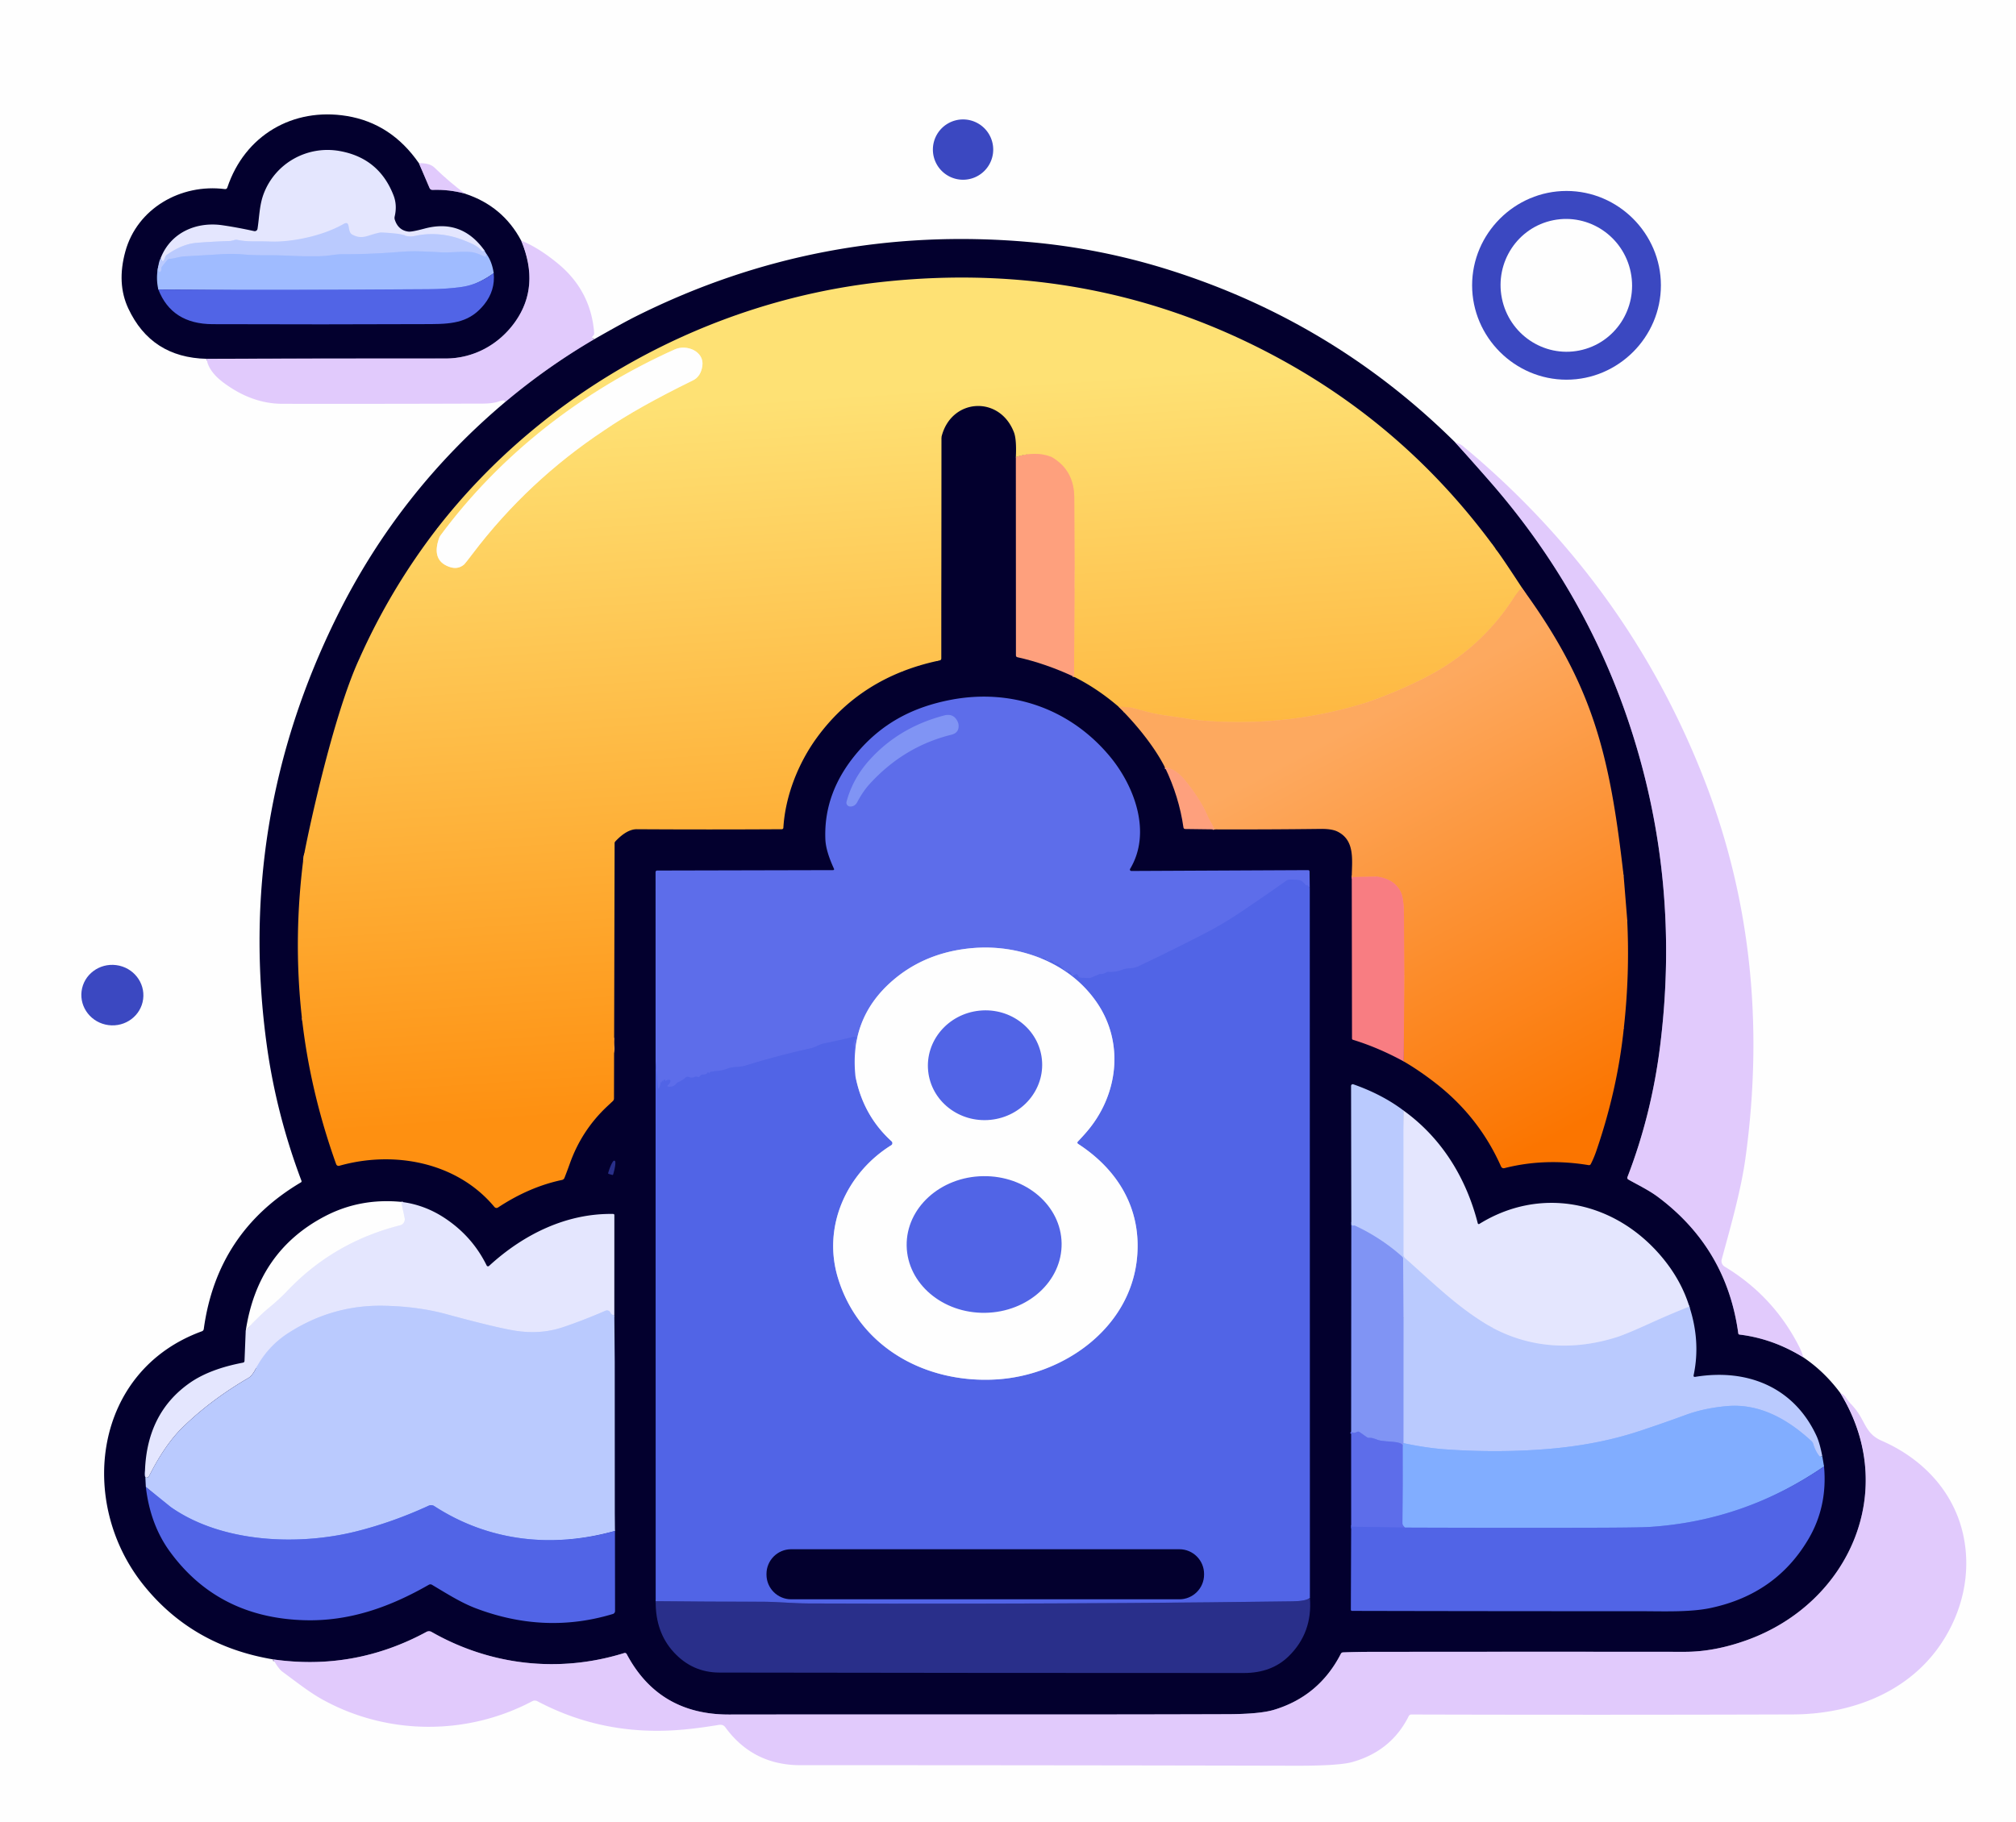 <?xml version="1.0" encoding="UTF-8"?>
<svg data-bbox="0 0 645 583" xmlns="http://www.w3.org/2000/svg" viewBox="0 0 645 583" fill-rule="evenodd" clip-rule="evenodd" data-type="ugc">
    <g>
        <path fill="#fefefe" fill-rule="nonzero" d="M645 0v583H0V0h645z"/>
        <path d="m133.588 52.451 3.832 7.699c.187.433.513.64.98.62 3.587-.127 7.799-.158 10.497 1.917" fill="none" stroke="#726595"/>
        <path d="M166.365 77.253c4.06 9.754 3.798 18.174-1.555 25.747-5.19 7.32-13.31 11.74-22.31 11.73-25.167-.013-50.633.02-76.4.1" fill="none" stroke="#726595"/>
        <path d="M465.189 141.879c3.74 4.147 7.734 7.904 11.361 12.051 20.713 23.653 35.817 50.157 45.31 79.51 10.56 32.66 13.65 66.447 9.27 101.36-1.833 14.633-5.307 28.577-10.42 41.83-.147.38-.043.67.31.87 3.19 1.8 6.57 3.41 9.48 5.59 14.64 10.98 23.19 25.527 25.65 43.64.03.189.186.336.38.36 7.12.853 13.665 3.685 20.178 7.705" fill="none" stroke="#726595"/>
        <path d="M588.377 446.046c19.01 30.94 3.393 66.894-29.317 78.774-6.993 2.54-13.68 3.807-20.06 3.8-33.42-.033-66.837-.03-100.25.01-3.007 0-6.027.057-9.06.17a.8.8 0 0 0-.69.44c-4.647 9.067-11.793 15.05-21.44 17.95-3 .9-7.917 1.363-14.75 1.39-54.15.18-107.9.03-159.56.11-14.953.027-25.86-6.407-32.72-19.3-.193-.367-.487-.487-.88-.36-20.94 6.5-42.86 3.9-61.58-6.78a1.676 1.676 0 0 0-1.63-.01c-15.393 8.34-31.743 11.273-49.05 8.8" fill="none" stroke="#726595"/>
        <path d="M161.82 128.5a205.224 205.224 0 0 1 28.21-19.89" fill="none" stroke="#726595"/>
        <path d="m134.03 52.23 3.39 7.92c.187.433.513.64.98.62 3.587-.127 7.053.28 10.4 1.22 8.053 2.64 14.037 7.647 17.95 15.02 4.06 9.753 3.413 18.417-1.94 25.99-5.19 7.32-13.31 11.74-22.31 11.73-25.167-.013-50.633.02-76.4.1-11.813-.273-20.167-5.653-25.06-16.14-2.493-5.333-2.807-11.4-.94-18.2 3.77-13.78 17.73-21.78 31.83-19.98.407.047.677-.123.81-.51 5.57-16.68 20.97-25.7 38.21-22.88 9.487 1.553 17.18 6.59 23.08 15.11Z" fill="#03002e" fill-rule="nonzero"/>
        <path d="M154.269 79.78c-.074.307.354.58.221.62-.1.033-.233-.04-.4-.22-.867-.96-2.123-1.787-3.77-2.48a74.214 74.214 0 0 0-1.65-.68c-4.193-1.713-8.49-2.377-12.89-1.99a23.27 23.27 0 0 0-2.95.46 7.769 7.769 0 0 1-3.09.08c-.12-.02-.19-.093-.21-.22a.27.27 0 0 0-.35-.22c-.213.06-.303.2-.27.42.067.38.01.397-.17.05-.32-.6-.773-.733-1.36-.4-.28.153-.58.197-.9.13a6.415 6.415 0 0 0-3.6.17 1.25 1.25 0 0 1-.92-.03 1.53 1.53 0 0 0-.93-.11c-4.053.74-7.993 1.22-11.82 1.44-.313.02-.617-.02-.91-.12-.18-.06-.363-.08-.55-.06-7.28.747-14.563.97-21.85.67-3.44-.14-6.65.21-10.11-.56a1.389 1.389 0 0 0-.94.11 3.13 3.13 0 0 1-1.29.29c-3.567.113-7.077.303-10.53.57-3.12.24-6.323 1.513-9.61 3.82a1.473 1.473 0 0 0-.56.74c-.533 1.64-.497 1.597-.903.104" fill="none" stroke="#cfd8fe"/>
        <path d="M155.165 81.438c.159.44.065.812-.275.652-1.74-.86-3.14-1.333-4.2-1.42-3.36-.28-6.75.27-9.99.06-2.113-.133-4.253-.23-6.42-.29-2.133-.06-4.297 0-6.49.18-6.22.513-12.35.76-18.39.74-.793-.007-2.027.11-3.7.35a31.74 31.74 0 0 1-3.76.29c-3.087.047-5.97.003-8.65-.13-2.847-.14-5.723-.203-8.63-.19a76.894 76.894 0 0 1-7.11-.27c-2.153-.187-4.43-.203-6.83-.05-3.967.247-7.9.477-11.8.69-1.59.08-3.04.72-4.68.79a.983.983 0 0 0-.72.37l-1.67 2.06a1.032 1.032 0 0 0-.23.79c.033.3-.043.57-.23.81-.26.333-.208.523-.374.136-.207-.48.034-1.241.207-1.968" fill="none" stroke="#adc3ff"/>
        <path d="M157.671 86.979s-6.371 4.328-9.911 4.841c-3.16.46-6.747.703-10.76.73-32.633.233-61.388-.218-86.315-.392" fill="none" stroke="#7890f3"/>
        <path fill="#3b48c1" d="M317.77 47.87a9.65 9.65 0 1 1-19.3 0 9.65 9.65 0 0 1 19.3 0z"/>
        <path d="M154.8 79.88c-.073.307-.177.48-.31.52-.1.033-.233-.04-.4-.22-.867-.96-2.123-1.787-3.77-2.48a74.214 74.214 0 0 0-1.65-.68c-4.193-1.713-8.49-2.377-12.89-1.99a23.27 23.27 0 0 0-2.95.46 7.769 7.769 0 0 1-3.09.08c-.12-.02-.19-.093-.21-.22a.27.27 0 0 0-.35-.22c-.213.06-.303.2-.27.42.067.38.01.397-.17.05-.32-.6-.773-.733-1.36-.4-.28.153-.58.197-.9.13a6.415 6.415 0 0 0-3.6.17 1.25 1.25 0 0 1-.92-.03 1.53 1.53 0 0 0-.93-.11c-4.053.74-7.993 1.22-11.82 1.44-.313.02-.617-.02-.91-.12-.18-.06-.363-.08-.55-.06-7.28.747-14.563.97-21.85.67-3.44-.14-6.65.21-10.11-.56a1.389 1.389 0 0 0-.94.11 3.13 3.13 0 0 1-1.29.29c-3.567.113-7.077.303-10.53.57-3.12.24-6.323 1.513-9.61 3.82a1.473 1.473 0 0 0-.56.74c-.533 1.64-1.003 1.713-1.41.22 3.25-8.13 11.42-11.6 19.69-10.4 3.18.46 6.567 1.087 10.16 1.88a.902.902 0 0 0 1.09-.74c.59-3.72.59-7.5 1.94-11.12 3.71-9.92 14-15.61 24.33-13.77 8.427 1.5 14.18 6.243 17.26 14.23.8 2.073.92 4.307.36 6.7-.087.36-.073.717.04 1.07.753 2.287 2.227 3.55 4.42 3.79.707.073 2.42-.253 5.14-.98 7.793-2.08 14.1.167 18.92 6.74Z" fill="#e4e6fe" fill-rule="nonzero"/>
        <path d="M134.03 52.23c2.28-.073 3.937.393 4.97 1.4 3.2 3.113 6.467 5.9 9.8 8.36-3.347-.94-6.813-1.347-10.4-1.22-.467.02-.793-.187-.98-.62l-3.39-7.92Z" fill="#e1cafc" fill-rule="nonzero"/>
        <path d="M531.39 91.31c0 16.567-13.633 30.2-30.2 30.2s-30.2-13.633-30.2-30.2 13.633-30.2 30.2-30.2 30.2 13.633 30.2 30.2Z" fill="#3b48c1" fill-rule="nonzero"/>
        <path fill="#fefefe" d="M505.296 112.167c-11.39 2.276-22.487-5.213-24.788-16.727-2.3-11.514 5.067-22.693 16.456-24.968 11.39-2.276 22.488 5.213 24.789 16.727 2.3 11.514-5.068 22.693-16.457 24.968z"/>
        <path d="m154.8 79.88.83 1.38c.027.22.013.403-.04.55-.127.347-.36.44-.7.28-1.74-.86-3.14-1.333-4.2-1.42-3.36-.28-6.75.27-9.99.06-2.113-.133-4.253-.23-6.42-.29-2.133-.06-4.297 0-6.49.18-6.22.513-12.35.76-18.39.74-.793-.007-2.027.11-3.7.35a31.74 31.74 0 0 1-3.76.29c-3.087.047-5.97.003-8.65-.13-2.847-.14-5.723-.203-8.63-.19a76.894 76.894 0 0 1-7.11-.27c-2.153-.187-4.43-.203-6.83-.05-3.967.247-7.9.477-11.8.69-1.59.08-3.04.72-4.68.79a.983.983 0 0 0-.72.37l-1.67 2.06a1.032 1.032 0 0 0-.23.79c.033.3-.043.57-.23.81-.26.333-.473.307-.64-.08-.207-.48-.223-1.083-.05-1.81.1-.853.35-1.687.75-2.5.407 1.493.877 1.42 1.41-.22.107-.307.293-.553.56-.74 3.287-2.307 6.49-3.58 9.61-3.82 3.453-.267 6.963-.457 10.53-.57.487-.013 1.903-.473 2.23-.4 3.46.77 6.67.42 10.11.56 7.287.3 17.323-1.779 23.977-5.6 2.491-1.431 1.05 2.423 2.813 3.37 3.377 1.813 4.963.073 9.017-.667.326-.06 6.027.292 7.196.761 1.746.7 2.92.569 3.927.336a23.27 23.27 0 0 1 2.95-.46c4.4-.387 8.697.277 12.89 1.99.553.22 1.103.447 1.65.68 1.647.693 2.903 1.52 3.77 2.48.167.18.3.253.4.22.133-.04.237-.213.31-.52Z" fill="#bacafe" fill-rule="nonzero"/>
        <path d="M465.5 141.49c3.74 4.147 7.423 8.293 11.05 12.44 20.713 23.653 35.817 50.157 45.31 79.51 10.56 32.66 13.65 66.447 9.27 101.36-1.833 14.633-5.307 28.577-10.42 41.83-.147.38-.043.67.31.87 3.19 1.8 6.57 3.41 9.48 5.59 14.64 10.98 23.19 25.527 25.65 43.64.03.189.186.336.38.36 7.12.853 13.937 3.29 20.45 7.31 4.453 2.993 8.383 6.783 11.79 11.37 19.01 30.94 3 67.17-29.71 79.05-6.993 2.54-13.68 3.807-20.06 3.8-33.42-.033-66.837-.03-100.25.01-3.007 0-6.027.057-9.06.17a.8.8 0 0 0-.69.44c-4.647 9.067-11.793 15.05-21.44 17.95-3 .9-7.917 1.363-14.75 1.39-54.15.18-107.9.03-159.56.11-14.953.027-25.86-6.407-32.72-19.3-.193-.367-.487-.487-.88-.36-20.94 6.5-42.86 3.9-61.58-6.78a1.676 1.676 0 0 0-1.63-.01c-15.393 8.34-31.743 11.273-49.05 8.8-17.207-2.867-31.02-10.787-41.44-23.76-21.31-26.52-16.03-68.61 18.62-81.23a.905.905 0 0 0 .63-.78c2.84-20.673 13.203-36.303 31.09-46.89a.396.396 0 0 0 .17-.48c-5.23-13.83-8.99-28.29-11.05-43.02-6.7-48.113.793-94.037 22.48-137.77 13.193-26.613 31.17-49.483 53.93-68.61a205.224 205.224 0 0 1 28.21-19.89c6.187-3.533 10.613-5.967 13.28-7.3 39.413-19.74 81.227-27.707 125.44-23.9a209.926 209.926 0 0 1 45.81 9.13c34.793 11.06 65.107 29.377 90.94 54.95Z" fill="#03002e" fill-rule="nonzero"/>
        <path d="M477.55 174.52c-.427.22-.613.457-.56.71" fill="none" stroke="#ffd178"/>
        <path d="M476.99 175.23c-.373-.12-.697-.367-.97-.74-6.327-8.687-13.703-17.103-22.13-25.25a1060.94 1060.94 0 0 0-4.79-4.62.927.927 0 0 0-.78-.27.966.966 0 0 0-.38.12c-.133.073-.223.037-.27-.11a.617.617 0 0 1-.03-.25c.02-.3-.047-.323-.2-.07a.604.604 0 0 1-.2.19.469.469 0 0 1-.4.04l-1.77-.6a.982.982 0 0 0-.88.1c-1.327.84-2.81 1.157-4.45.95a41.83 41.83 0 0 1-4.52-.81c-1.66-.387-3.213-.597-4.66-.63a640.852 640.852 0 0 0-31-.01c-4.267.1-8.287.123-12.06.07-.42-.007-.563.19-.43.59a.86.86 0 0 1-.09.75c-.207.36-.493.443-.86.25a1.732 1.732 0 0 1-.74-.69c-.1-.167-.21-.17-.33-.01a.521.521 0 0 1-.21.15c-.193.08-.33.023-.41-.17-.233-.553-.637-.83-1.21-.83-8.233-.013-16.497-.02-24.79-.02a.86.86 0 0 1-.44-.12 1.051 1.051 0 0 0-.9-.11c-1.08.333-2.127.35-3.14.05-.28-.087-.52-.02-.72.2l-1.39 1.5c-.273.307-.607.397-1 .27-1.76-.567-2.983 0-3.67 1.7a.498.498 0 0 1-.46.33.456.456 0 0 1-.42-.21c-.173-.28-.397-.33-.67-.15-.727.473-1.497.547-2.31.22-.3-.12-.607-.143-.92-.07-.64.147-1.167.427-1.58.84-.213.22-.397.193-.55-.08-.2-.36-.513-.51-.94-.45a1.007 1.007 0 0 1-.9-.29c-.567-.547-1.233-.793-2-.74" fill="none" stroke="#ffdb76"/>
        <path d="M336.42 146.25c-3.447-1.367-7.081-.902-11.241.511" fill="none" stroke="#ffc179"/>
        <path d="M300.835 139.543c-.7.794-.765.534-.945-1.433.053.007.043.01-.03.01-.06.007-.08.033-.06.08.32.847.087 1.347-.7 1.5a.242.242 0 0 0-.18.13.391.391 0 0 0-.04.27c.093.387-.057.583-.45.59-1.5.027-3.05.29-4.65.79a14.46 14.46 0 0 1-4.26.64h-5.91c-.313 0-.59.1-.83.3a1.08 1.08 0 0 1-.68.25c-.4.007-.753-.117-1.06-.37-.347-.28-.71-.283-1.09-.01-.28.207-.593.313-.94.32-13.093.2-26.763.3-41.01.3-.527 0-.933-.213-1.22-.64a.356.356 0 0 0-.58-.02c-.567.773-1.19.87-1.87.29a1.636 1.636 0 0 0-.91-.4 48.74 48.74 0 0 0-9.41-.01c-1.12.113-2.343.09-3.67-.07a.557.557 0 0 1-.49-.37c-.153-.387-.433-.59-.84-.61a.776.776 0 0 0-.69.32c-.2.26-.463.423-.79.49-.633.12-1.147-.05-1.54-.51a.872.872 0 0 0-.55-.31c-.7-.12-1.267.057-1.7.53-.12.14-.267.173-.44.1-.14-.06-.193-.14-.16-.24.173-.493.003-.69-.51-.59-1.247.253-2.54.33-3.88.23a1.859 1.859 0 0 1-1.24-.59c-.593-.64-1.293-1.057-2.1-1.25-.393-.1-.55-.34-.47-.72a.108.108 0 0 0-.02-.09c-.307-.507-.52-.47-.64.11a2.09 2.09 0 0 1-.12.39c-.127.293-.35.427-.67.4-1-.06-1.977.023-2.93.25-.873.207-1.707.517-2.5.93-1.227.64-2.31.447-3.25-.58a.23.23 0 0 0-.36.02.498.498 0 0 0-.1.27c-.027.253-.163.36-.41.32a.604.604 0 0 1-.33-.18.496.496 0 0 1-.15-.3c-.12-.727-.127-1.543-.02-2.45" fill="none" stroke="#ffdb76"/>
        <path d="M193.44 137.63c6.933-4.773 16.353-10.073 28.26-15.9 1.667-.82 2.667-2.343 3-4.57.71-4.73-5.02-7.04-8.76-5.36-29.61 13.27-55.98 33.69-75.27 59.92" fill="none" stroke="#fff0b9"/>
        <path d="M140.67 171.72c-1.28.933-1.046.168-.253-2.579" fill="none" stroke="#ffdb76"/>
        <path d="m343.81 182.43-.18 34.16" fill="none" stroke="#ffb57c"/>
        <path d="M518.983 280.414c-.52-1.793-.563-3.431-1.143-5.064-.32-.9-.493-1.77-.52-2.61-.027-1-.117-2.007-.27-3.02a2.062 2.062 0 0 0-.29-.75c-.367-.587-.513-1.283-.44-2.09.15-1.8-.56-3.13-.92-4.81a96.923 96.923 0 0 1-1.31-7.2.971.971 0 0 0-.26-.53.632.632 0 0 1-.19-.36 110.686 110.686 0 0 0-4.39-15.29 2.56 2.56 0 0 0-.47-.8 9.486 9.486 0 0 1-1.29-2.05 2.653 2.653 0 0 0-.41-.61c-.347-.387-.767-.593-1.26-.62-.293-.02-.32-.113-.08-.28.473-.327.547-.76.22-1.3-.413-.68-.9-.973-1.46-.88-.267.047-.397-.063-.39-.33l.01-.6c.007-.4.147-.457.42-.17.167.173.33.223.49.15.267-.133.347-.343.24-.63-.253-.653-.673-1.097-1.26-1.33a.977.977 0 0 0-.88.09c-.693.44-1.37.433-2.03-.02-.3-.207-.63-.307-.99-.3-.507.007-.863-.2-1.07-.62-.16-.333-.427-.5-.8-.5h-4.51c-.333 0-.557-.16-.67-.48a.666.666 0 0 0-.2-.3c-.313-.28-.583-.243-.81.11a2.241 2.241 0 0 0-.17.33c-.173.453-.397.477-.67.07-.453-.673-1.15-.937-2.09-.79a7.31 7.31 0 0 1-2.22 0 24.004 24.004 0 0 1-2.46-.53 11.072 11.072 0 0 0-2.44-.4c-1-.033-1.98-.03-2.94.01a1.13 1.13 0 0 1-.91-.38c-.707-.76-1.76-.943-3.16-.55-.127.033-.19-.013-.19-.14 0-.04.013-.07.04-.09.247-.22.223-.4-.07-.54-.36-.18-.64-.453-.84-.82-.327-.58-.63-.573-.91.02l-.16.34a.442.442 0 0 1-.386.23.442.442 0 0 1-.414-.29l-.1-.31c-.093-.273-.28-.383-.56-.33-.16.033-.263.113-.31.24-.133.4-.413.6-.84.6h-6.82a1.5 1.5 0 0 0-.88.28c-1.58 1.127-3.213 1.11-4.9-.05-.34-.233-.63-.187-.87.14a.74.74 0 0 1-.33.26 1.541 1.541 0 0 1-.9.11 34.687 34.687 0 0 0-7.7-.36 4.477 4.477 0 0 1-1.63-.2 13.532 13.532 0 0 0-2.01-.47c-.187-.033-.307.04-.36.22-.1.32-.313.507-.64.56-.82.14-1.683.333-2.59.58-.447.12-.89.11-1.33-.03-.653-.2-1.447-.203-2.38-.01" fill="none" stroke="#feba7c"/>
        <path d="M436.91 224.92a146.67 146.67 0 0 0 18.82-7.96c11.827-6.013 21.267-14.44 28.32-25.28.307-.473.667-.813 1.08-1.02.62-.3 1.217-.273 1.79.08.627.387.74.28.34-.32l-2.62-3.97" fill="none" stroke="#ffc67b"/>
        <path d="m476.99 175.23 7.65 11.22" fill="none" stroke="#ffcb79"/>
        <path d="M484.64 186.45c-.607-.293-.98.177-1.12 1.41-.013.12-.053.13-.12.03a.427.427 0 0 1-.07-.26c.033-.447-.05-.47-.25-.07-.08.153-.133.32-.16.5-.053.36-.263.543-.63.55-1.367.013-2.75.117-4.15.31-1.287.18-2.66.24-4.12.18a42.266 42.266 0 0 0-3.9 0 7.82 7.82 0 0 1-1.19-.03c-.433-.04-.783.107-1.05.44a.978.978 0 0 1-.74.39c-2.507.167-4.807.49-6.9.97a.695.695 0 0 0-.25.13c-.067.06-.133.123-.2.19a1.286 1.286 0 0 1-.72.4c-2.34.393-4.723.473-7.15.24-.433-.04-.6-.273-.5-.7.153-.647.02-1.197-.4-1.65a1.085 1.085 0 0 0-.84-.38c-1.28 0-2.503-.03-3.67-.09-6.053-.3-11.393-.327-16.02-.08-6.607.353-13.393.573-20.36.66-16.613.2-29.91.233-39.89.1a77.498 77.498 0 0 0-4.62.08c-1.633.073-3.297.11-4.99.11-.16 0-.3-.06-.42-.18l-.25-.25a1.15 1.15 0 0 0-.87-.35c-1.08.013-2.197.023-3.35.03a.745.745 0 0 1-.45-.12 1.083 1.083 0 0 1-.33-.34c-.067-.113-.11-.107-.13.02a.569.569 0 0 1-.03.11c-.067.12-.17.17-.31.15-.807-.147-1.56-.127-2.26.06a1.6 1.6 0 0 1-.92-.01 54.526 54.526 0 0 0-4.48-1.11c-.82-.167-1.403-.61-1.75-1.33-.213-.453-.34-.43-.38.07-.033.373-.12.727-.26 1.06-.193.46-.303.443-.33-.05l-.3-5.21" fill="none" stroke="#ffcf79"/>
        <path d="M343.81 182.43c-.033-7.707-.07-15.433-.11-23.18-.027-5.887-2.453-10.22-7.28-13" fill="none" stroke="#ffba7a"/>
        <path d="M300.3 179.98c.073 4.427.003 9.11-.21 14.05 0 .067-.037.1-.11.1l-.49.01a.627.627 0 0 0-.61.62v.43c0 .3.133.38.4.24.14-.08.2-.197.18-.35-.047-.287-.07-.287-.07 0 0 .453-.003.907-.01 1.36-.007.247-.017.253-.03.02a.326.326 0 0 0-.12-.24.335.335 0 0 0-.41-.02c-.167.107-.223.217-.17.33.12.26.063.303-.17.13-.733-.54-1.61-.783-2.63-.73a1.346 1.346 0 0 1-.95-.32c-1.207-1.047-2.563-1.527-4.07-1.44-.213.013-.363-.083-.45-.29-.273-.68-.82-1.02-1.64-1.02-4.36 0-8.6.007-12.72.02-.327 0-.603.12-.83.36-.667.687-1.503.903-2.51.65-.32-.08-.583-.25-.79-.51a1.59 1.59 0 0 0-.6-.45.802.802 0 0 0-.97.26 1.896 1.896 0 0 1-.4.4c-.24.167-.507.253-.8.26-8.473.073-17.43.257-26.87.55-6.207.187-12.413.267-18.62.24a.505.505 0 0 1-.26-.07.855.855 0 0 0-.22-.11.863.863 0 0 0-.29-.05c-3.92-.087-7.877-.067-11.87.06-3.567.12-7.317.063-11.25-.17-4.973-.287-9.833-.537-14.58-.75a52.134 52.134 0 0 0-5.2.02l-6.69.37a1.49 1.49 0 0 1-.89-.22l-1.07-.65a1.042 1.042 0 0 0-.98-.07c-.393.16-.817.183-1.27.07-2.05-.54-5.19-.18-7.25-.2a.902.902 0 0 0-.55.17c-.18.133-.213.3-.1.5a.2.2 0 0 1-.14.3c-.42.06-.747-.093-.98-.46a1.005 1.005 0 0 0-.73-.5c-1.153-.213-2.043.023-2.67.71-.18.2-.41.3-.69.3a3092.06 3092.06 0 0 0-15.53 0 .744.744 0 0 1-.32-.07.583.583 0 0 1-.2-.16c-.253-.293-.527-.313-.82-.06-.387.333-.793.37-1.22.11-.253-.16-.463-.11-.63.15a.536.536 0 0 1-.48.27H126.7c-.42 0-.573-.203-.46-.61.193-.64.523-1.157.99-1.55.233-.193.217-.363-.05-.51l-.24-.13c-.113-.067-.217-.05-.31.05-.653.74-1.213 1.52-1.68 2.34-3.273 5.78-6.29 11.7-9.05 17.76" fill="none" stroke="#ffcf79"/>
        <path d="M193.44 137.63c-16.36 10.833-30.423 24.007-42.19 39.52-1.627 2.14-2.547 3.303-2.76 3.49-1.353 1.167-2.953 1.413-4.8.74-3.94-1.427-4.947-4.647-3.02-9.66" fill="none" stroke="#ffe9bb"/>
        <path d="M436.91 224.92c-16.887 5.233-34.183 7.133-51.89 5.7a64.99 64.99 0 0 1-5.51-.68c-3.84-.66-7.64-.96-11.45-1.88-1.94-.473-3.85-.987-5.73-1.54a1.404 1.404 0 0 0-.96.06l-2.01.89" fill="none" stroke="#ffbf7b"/>
        <path d="M520.109 294.319c-.354 4.366-.036 8.311-.009 12.391 0 .011.009.02.02.02a.02.02 0 0 0 .02-.02c.007-.36-.077-.763-.25-1.21-.133-.327-.283-.337-.45-.03a.723.723 0 0 0-.05.65c.007.013.007.013 0 0a592.374 592.374 0 0 1-.83-11.43c-.033-.42-.257-.607-.67-.56-.647.08-1.25.377-1.81.89-.48.44-1.007.5-1.58.18-.38-.213-.67-.103-.87.33a1.013 1.013 0 0 1-1.08.58l-2.91-.43a2.348 2.348 0 0 1-.91-.33c-.46-.28-.973-.357-1.54-.23-.287.06-.4-.053-.34-.34a.15.15 0 0 0-.02-.13c-.22-.373-.447-.377-.68-.01-.113.18-.297.253-.55.22a1.079 1.079 0 0 1-.6-.27l-2.42-2.12a1.302 1.302 0 0 0-.9-.34h-5.15c-.14 0-.21-.07-.21-.21 0-.1.027-.19.08-.27a.44.44 0 0 1 .28-.19c1.007-.213 1.877-.89 2.61-2.03.233-.367.133-.55-.3-.55l-4.84-.06c-.393 0-.73-.14-1.01-.42l-.27-.27c-.247-.247-.493-.247-.74 0l-.25.25c-.253.253-.507.253-.76 0l-.31-.31a.442.442 0 0 0-.62 0l-.46.46c-.16.16-.317.157-.47-.01-.753-.833-1.54-.903-2.36-.21a2.149 2.149 0 0 1-1.84.46c-.693-.147-1.367-.047-2.02.3a2.545 2.545 0 0 1-.93.28l-3 .34a.79.79 0 0 1-.66-.23l-.41-.41a.693.693 0 0 0-.53-.2.956.956 0 0 0-.77.42.815.815 0 0 1-.68.36h-3.81c-.32 0-.603-.097-.85-.29l-1.46-1.12a1.59 1.59 0 0 0-1-.34h-3.19c-.42 0-.673-.203-.76-.61a.38.38 0 0 0-.28-.3c-.327-.093-.557.017-.69.33-.227.527-.67.737-1.33.63a.779.779 0 0 1-.66-.55c-.133-.387-.387-.513-.76-.38a.4.4 0 0 0-.26.3.866.866 0 0 1-.23.41c-.32.3-.54.24-.66-.18a.958.958 0 0 0-.2-.37c-.353-.4-.643-.357-.87.13-.293.633-.817.81-1.57.53a.361.361 0 0 0-.48.31c-.007.147-.06.257-.16.33-.24.193-.477.183-.71-.03l-1.37-1.28c-.353-.32-.737-.363-1.15-.13-.86.493-1.8.73-2.82.71-.22-.007-.373.093-.46.3-.16.42-.32.42-.48 0-.153-.427-.047-.73.32-.91.327-.16.39-.393.19-.7-.347-.553-.807-.817-1.38-.79-.127.007-.17-.053-.13-.18.167-.56-.03-.95-.59-1.17-1.973-2.627-4.553-3.873-7.74-3.74" fill="none" stroke="#feae7c"/>
        <path d="m440.52 280.54-8.04.15" fill="none" stroke="#fb987f"/>
        <path d="M388.52 265.42a13.733 13.733 0 0 0-1.06-2.18c-.487-.827-.857-1.537-1.11-2.13-1.54-3.6-3.96-7.417-7.26-11.45-2.067-2.513-4.187-3.863-6.36-4.05" fill="none" stroke="#feaa7d"/>
        <path d="M196.64 269.52a1.37 1.37 0 0 1-.73-.56c-.207-.32-.14-.563.2-.73.653-.32 1.06-.907 1.22-1.76.06-.313-.07-.453-.39-.42-.147.013-.25-.057-.31-.21a.321.321 0 0 0-.53-.13c-.653.66-1.257.623-1.81-.11a1.41 1.41 0 0 0-.78-.53l-1.85-.49a.699.699 0 0 0-.69.18c-.5.473-1.103.503-1.81.09a.46.46 0 0 1-.23-.35.326.326 0 0 0-.12-.24.684.684 0 0 0-.67-.14c-.573.167-.953-.03-1.14-.59-.113-.34-.347-.47-.7-.39-.593.127-1.077-.023-1.45-.45-.193-.22-.44-.34-.74-.36a98.184 98.184 0 0 0-10.05-.18 1.814 1.814 0 0 1-.65-.1.98.98 0 0 1-.5-.41c-.167-.287-.383-.327-.65-.12-1.06.833-2.193.883-3.4.15a2.694 2.694 0 0 0-2.98.12c-1.48 1.05-3.34-.45-5.05 1.11-.307.273-.563.233-.77-.12-.3-.5-.687-.573-1.16-.22a1.185 1.185 0 0 1-.51.2 66.15 66.15 0 0 1-10.13.31.52.52 0 0 1-.35-.16.557.557 0 0 0-.63-.13 4.802 4.802 0 0 1-2.81.32 1.395 1.395 0 0 1-.86-.5.693.693 0 0 0-.43-.27.8.8 0 0 0-.75.23l-.28.28a.88.88 0 0 1-.66.28h-20.43c-.34 0-.633.12-.88.36l-1.35 1.31c-.22.22-.487.33-.8.33h-1.04c-.32 0-.593.11-.82.33-1.14 1.093-2.297 1.057-3.47-.11-.373-.367-.553-.29-.54.23.007.467-.083.897-.27 1.29-.153.32-.39.41-.71.27a.76.76 0 0 1-.47-.58c-.073-.393-.307-.56-.7-.5l-2.32.35c-.4.06-.71.263-.93.61-.113.187-.24.207-.38.06-.373-.373-.797-.443-1.27-.21-1.5.727-2.923.56-4.27-.5-.273-.213-.417-.15-.43.19-.027.9-.35 1.607-.97 2.12-.33.273-.527.674-.54 1.1l-.05 1.99c-.007.333-.11.63-.31.89-.56.733-.8 1.57-.72 2.51.053.627-.43.711-.33.09.145-.907.16-1.361.352-2.016" fill="none" stroke="#feba7c"/>
        <path d="M300.199 211.012c-1.953-.713-3.952-.199-5.679.608-.127.06-.187.157-.18.29.013.32-.14.473-.46.46a7.686 7.686 0 0 0-3.18.54.985.985 0 0 1-.73.02c-.72-.24-1.073.037-1.06.83.013.447-.2.617-.64.51-.907-.22-1.833-.087-2.78.4-.34.173-.697.217-1.07.13-1.027-.233-1.893-.64-2.6-1.22a.507.507 0 0 0-.63-.04c-.94.553-1.267 1.287-.98 2.2.107.333-.013.487-.36.46l-1.01-.08a.587.587 0 0 0-.59.36c-.153.367-.43.577-.83.63a.32.32 0 0 0-.27.39c.02.1.03.2.03.3-.027.4-.223.517-.59.35a.636.636 0 0 0-.55-.01c-.253.113-.273.257-.06.43.08.067.16.07.24.01.207-.167.343-.12.41.14.067.287-.073.503-.42.65a.531.531 0 0 1-.66-.21c-.647-1.027-1.657-1.363-3.03-1.01-.367.093-.5.323-.4.69.08.313.053.61-.08.89-.247.513-.56.56-.94.14a.73.73 0 0 1-.16-.28c-.2-.607-.47-.637-.81-.09-.553.873-1.417 1.15-2.59.83a.563.563 0 0 1-.45-.46c-.08-.373-.28-.627-.6-.76-.227-.093-.347-.017-.36.23-.02.347-.197.583-.53.71-.593.22-1.093.14-1.5-.24a.496.496 0 0 1-.11-.58c.14-.307.11-.61-.09-.91a.44.44 0 0 0-.38-.2h-2.16a.28.28 0 0 0-.19.48l1.57 1.5c.26.247.28.51.06.79-.813 1.06-1.793 1.47-2.94 1.23a.618.618 0 0 0-.74.61v1.79a.522.522 0 0 1-.39.5l-.43.11c-.28.067-.42-.043-.42-.33v-3.26c0-.407-.18-.52-.54-.34a.614.614 0 0 0-.31.35c-.12.38-.38.57-.78.57-1.813.013-3.687.003-5.62-.03a.56.56 0 0 0-.27.07.494.494 0 0 0-.24.3c-.093.3.017.483.33.55.133.027.227.1.28.22.207.427.073.64-.4.64h-4.27c-.327 0-.597-.12-.81-.36-.467-.527-.977-.57-1.53-.13-.293.233-.597.247-.91.04-1.6-1.05-2.9.3-4.73-.98-.673-.473-1.37-.51-2.09-.11a.794.794 0 0 1-.65.06 26.072 26.072 0 0 1-2.3-.94 4.185 4.185 0 0 0-1.73-.35c-3.94.02-7.73.027-11.37.02-.347 0-.653-.113-.92-.34-.073-.06-.14-.13-.2-.21-.253-.313-.443-.273-.57.12a.397.397 0 0 1-.29.28c-.287.087-.563.1-.83.04a1.53 1.53 0 0 0-.86.07c-.52.18-.937.07-1.25-.33a.853.853 0 0 0-.68-.34 206.25 206.25 0 0 0-11.12-.02c-1.487.04-2.97-.12-4.45-.48-1.9-.46-3.743-.477-5.53-.05-.993.24-1.793.047-2.4-.58a.17.17 0 0 0-.17-.04 4.494 4.494 0 0 1-2.84.12c-.62-.173-1.14-.043-1.56.39-.2.213-.447.337-.74.37-.373.04-.643-.097-.81-.41a.712.712 0 0 0-.65-.4 314.455 314.455 0 0 0-10.5-.22c-1.19 0-2.05.5-3.24.26-.72-.14-1.47-.19-2.25-.15-2.12.12-4.227.35-6.32.69-.193-.073-.333-.02-.42.16a.29.29 0 0 1-.46.07l-.31-.31a.924.924 0 0 0-.65-.28l-8.82-.22a.904.904 0 0 0-.77.34c-.533.627-1.057.657-1.57.09-.307-.347-.7-.483-1.18-.41-.673.107-.677.23-.01.37.36.08.54.34.54.78v.01c0 .346-.284.63-.63.63h-6.71a.93.93 0 0 1-.67-.28l-.23-.23c-.253-.253-.507-.25-.76.01-.747.767-1.503.75-2.27-.05a.568.568 0 0 0-.88.09c-.613.94-1.397 1.44-2.35 1.5a.597.597 0 0 0-.55.37c-.253.547-.69.75-1.31.61-.393-.087-.627.07-.7.47a.394.394 0 0 1-.19.28 1.675 1.675 0 0 1-.76.22 28.24 28.24 0 0 1-4.6-.13c-.4-.047-.553.123-.46.51a.378.378 0 0 1-.1.35c-.327.353-.617.33-.87-.07-.22-.34-.267-.71-.14-1.11.12-.4-.027-.583-.44-.55l-2.05.16a.903.903 0 0 0-.39.13c-.82.527-1.73.663-2.73.41a11.816 11.816 0 0 0-2.2-.35 15.02 15.02 0 0 0-2.39.01c-.447.033-.597-.16-.45-.58.12-.36.127-.747.02-1.16-.053-.2-.11-.2-.17 0-.06.187-.067.377-.02.57a.54.54 0 0 1-.03.34c-.067.153-.183.21-.35.17-.24-.06-.327.03-.26.27.073.273-.003.52-.23.74-.46.447-.74.353-.84-.28-.227-1.413.12-2.71 1.04-3.89a.914.914 0 0 0 .19-.7 1.143 1.143 0 0 1 .26-.94c.68-.833 1.127-1.623 1.34-2.37.42-1.433.977-2.82 1.67-4.16" fill="none" stroke="#ffc67b"/>
        <path d="M440.52 280.54c3.78.527 6.33 2.177 7.65 4.95.673 1.413 1.013 4.137 1.02 8.17.013 6.047.037 12.083.07 18.11" fill="none" stroke="#fb937f"/>
        <path d="m449.26 311.77.347 27.91" fill="none" stroke="#fb8f80"/>
        <path d="M519.297 328.675c-1.327.666-1.657.458-1.437-1.435.12-1.007.17-1.97.15-2.89-.007-.32-.173-.48-.5-.48h-1.01c-.413 0-.62-.207-.62-.62v-1.31c0-.367-.183-.55-.55-.55-.58 0-1.153.06-1.72.18a6.118 6.118 0 0 1-3.02-.13 22.808 22.808 0 0 1-3.28-1.24c-.94-.433-1.843-.71-2.71-.83-.9-.12-1.833-.227-2.8-.32a1.63 1.63 0 0 1-.89-.37l-1.38-1.13c-.127-.1-.25-.093-.37.02-.82.84-1.63.803-2.43-.11-.287-.327-.64-.44-1.06-.34-.687.153-1.297.037-1.83-.35a1.825 1.825 0 0 0-1.02-.35 782.474 782.474 0 0 0-21.21-.32.519.519 0 0 0-.31.1.522.522 0 0 0-.2.27c-.193.56-.477.653-.85.28l-.3-.31c-.22-.213-.48-.32-.78-.32h-10.54c-.267 0-.443.123-.53.37l-.1.27a.49.49 0 0 1-.42.34c-.693.1-1.29-.067-1.79-.5a.995.995 0 0 0-.71-.24 12.63 12.63 0 0 1-4.12-.42c-.44-.12-.643.047-.61.5.067.853-.017 1.643-.25 2.37-.173.553-.28.543-.32-.03l-.52-7.01" fill="none" stroke="#fea47d"/>
        <path d="M194.66 351.9c.2-.293.287-.62.26-.98a63.599 63.599 0 0 1 .21-12.38c.033-.3.133-.573.3-.82.56-.82.77-1.723.63-2.71a10.26 10.26 0 0 1-.07-2.42c.04-.367-.097-.453-.41-.26-.1.06-.18.043-.24-.05a.944.944 0 0 1-.16-.56c.08-1.42-.13-2.817-.63-4.19-.12-.347-.363-.483-.73-.41-.673.153-1.14-.067-1.4-.66a.12.12 0 0 0-.21-.02.61.61 0 0 1-.28.24c-.253.1-.503.1-.75 0a14.968 14.968 0 0 1-2.94-1.56 1.32 1.32 0 0 1-.53-.75.78.78 0 0 0-.58-.58 15.031 15.031 0 0 0-4.86-.5c-.333.02-.45-.13-.35-.45.233-.747.073-1.543-.48-2.39-.04-.067-.087-.073-.14-.02-.46.407-1.003.557-1.63.45-.347-.06-.52-.27-.52-.63v-.49c0-.34-.17-.537-.51-.59-1.48-.22-3.52.46-4.62-.66a1.314 1.314 0 0 0-.95-.39h-1.56c-.393 0-.597.193-.61.58-.007.207-.03.41-.07.61-.14.727-.373.757-.7.09a.669.669 0 0 0-.29-.3 2.133 2.133 0 0 0-1.02-.25c-3.067.007-6.03.007-8.89 0-.296 0-.579.115-.79.32l-1.35 1.31c-.413.4-.64.313-.68-.26-.013-.14 0-.283.04-.43.1-.367-.033-.597-.4-.69-.18-.04-.36-.037-.54.01a.512.512 0 0 0-.37.64.864.864 0 0 1-.02.52c-.14.387-.413.58-.82.58h-2.24c-.34 0-.573-.157-.7-.47-.2-.473-.557-.647-1.07-.52-.5.12-.857.397-1.07.83-.153.307-.397.453-.73.44l-8.45-.18c-.647-.013-.737-.247-.27-.7a2.38 2.38 0 0 0 .35-.42c.373-.56.223-.843-.45-.85l-7.99-.1c-.287-.007-.56.05-.82.17-.38.173-.54.397-.48.67.073.347 0 .663-.22.95-.233.3-.537.44-.91.42-.467-.033-.783-.273-.95-.72a2.084 2.084 0 0 1-.14-.76c0-.527-.22-.643-.66-.35-.113.073-.16.183-.14.33a.392.392 0 0 1-.36.44c-.447.033-.713-.153-.8-.56a.514.514 0 0 0-.3-.37.247.247 0 0 0-.25.04c-.24.187-.32.43-.24.73a.925.925 0 0 1-.1.75c-.187.32-.47.48-.85.48h-3.41c-.373 0-.61.183-.71.55a.336.336 0 0 1-.15.21 1.482 1.482 0 0 1-.87.26c-1.527-.02-2.997-.027-4.41-.02a.714.714 0 0 0-.46.16c-.093.073-.1.153-.02.24.187.22.143.373-.13.46-.987.307-1.71.077-2.17-.69-.173-.28-.37-.297-.59-.05-1.18 1.3-2.37 1.277-3.57-.07-.14-.153-.263-.143-.37.03-.573.933-1.463 1.13-2.67.59a.435.435 0 0 0-.5.08c-.173.16-.383.257-.63.29-.973.107-1.97.187-2.99.24a1.107 1.107 0 0 1-.85-.32c-.38-.373-.857-.513-1.43-.42-.173.033-.31-.027-.41-.18a.708.708 0 0 1-.1-.49c.067-.473.017-.473-.15 0-.547 1.573-.817 3.09-.81 4.55 0 .647-.18.703-.54.17l-.14-1.013" fill="none" stroke="#feae7c"/>
        <path d="M418.543 284.631c-.326-1.007-.203-1.478-.643-1.251-.333-.387-.693-.76-1.08-1.12a2.457 2.457 0 0 0-1.34-.63 15.94 15.94 0 0 0-2.91-.13c-.36.02-.703.138-.99.34a822.037 822.037 0 0 1-14.57 10.04c-3.773 2.54-7.533 4.777-11.28 6.71a672.85 672.85 0 0 1-21.52 10.66c-.78.373-1.6.573-2.46.6a8.897 8.897 0 0 0-2.95.58 9.331 9.331 0 0 1-4.12.6 1.244 1.244 0 0 0-.82.21c-.527.34-1.12.497-1.78.47a.826.826 0 0 0-.36.06l-2.56 1.09c-.24.1-.487.147-.74.14l-2.71-.11c-.333-.013-.56-.18-.68-.5-.227-.62-.637-.757-1.23-.41-.42.247-.737.153-.95-.28a1.57 1.57 0 0 0-1.11-.89 2.363 2.363 0 0 1-1-.5l-1.86-1.58c-.2-.173-.43-.283-.69-.33a2.32 2.32 0 0 1-1.28-.68 1.14 1.14 0 0 0-1.01-.36 1.37 1.37 0 0 1-1.19-.42c-.22-.233-.49-.38-.81-.44-.393-.073-.737-.033-1.03.12" fill="none" stroke="#5769e8"/>
        <path d="M332.87 306.62c-8-3.153-16.283-4.103-24.85-2.85-8.7 1.28-16.18 4.627-22.44 10.04-9.233 7.987-13.197 18.183-11.89 30.59" fill="none" stroke="#aeb6f4"/>
        <path d="m273.69 344.4-.35-8.74c-.013-.3-.063-.59-.15-.87-.213-.72-.123-1.357.27-1.91.68-.947.443-1.277-.71-.99-3.26.807-6.29 1.48-9.09 2.02-1.56.31-2.67 1.22-4.24 1.57a255.373 255.373 0 0 0-20.95 5.55c-1.96.61-3.92.25-5.68.95-.873.347-1.76.573-2.66.68a180.8 180.8 0 0 0-2.57.32c-.327.04-.543.23-.65.57-.047.153-.07.15-.07-.01a.361.361 0 0 0-.12-.25c-.153-.14-.29-.127-.41.04-.313.427-.747.607-1.3.54a1 1 0 0 0-.94.42c-.273.38-.62.483-1.04.31a.871.871 0 0 0-.74.03 2.228 2.228 0 0 1-1.92.05.98.98 0 0 0-1.03.17 7.67 7.67 0 0 1-2.22 1.42c-.3.12-.553.307-.76.56-.567.693-1.327 1.01-2.28.95-.66-.04-.74-.273-.24-.7.273-.233.47-.533.59-.9.147-.427-.007-.633-.46-.62-.36.007-.733.15-1.12.43a.03.03 0 0 1-.025.012.032.032 0 0 1-.032-.032.525.525 0 0 0 .027-.34.201.201 0 0 0-.27-.12c-.233.113-.34.303-.32.57.007.093-.033.13-.12.11a.119.119 0 0 1-.08-.08c-.093-.353-.183-.353-.27 0-.027.093-.04.187-.04.28 0 .04-.023.057-.07.05a.315.315 0 0 1-.11-.04c-.14-.1-.21-.063-.21.11 0 .5-.12 1.003-.36 1.51-.26.573-.42.547-.48-.08l-.208-8.435" fill="none" stroke="#5769e8"/>
        <path d="M418.745 510.991c-.747.72-2.265 1.429-5.245 1.469-18.513.247-35.68.423-51.5.53-34.42.233-68.837.283-103.25.15-5.04-.02-10.22-.55-15-.55-11.3 0-22.623-.06-33.97-.18" fill="none" stroke="#3d4ab8"/>
        <path d="M273.69 344.4c1.627 8.373 5.48 15.32 11.56 20.84a.792.792 0 0 1-.11 1.26c-14.22 8.85-22.06 25.91-17.07 42.4 6.72 22.23 28.09 33.94 50.8 32.54 21.11-1.3 42.53-16.09 44.88-38.56 1.63-15.64-5.8-28.32-18.76-36.77-.367-.24-.397-.52-.09-.84.88-.92 1.733-1.857 2.56-2.81 10.25-11.7 12.45-28.65 3.37-41.77-4.34-6.26-10.327-10.95-17.96-14.07" fill="none" stroke="#a8b1f2"/>
        <path d="m448.619 355.451.451 46.219c0 .333.127.613.38.84 11.31 10.11 17.82 16.51 27.9 22.31" fill="none" stroke="#cfd8fe"/>
        <path d="m477.35 424.82-2.84-.37c-.333-.04-.64.03-.92.21l-.26.17c-.3.193-.63.29-.99.29h-6.24c-.258 0-.507-.092-.7-.26a1.688 1.688 0 0 0-.31-.21 2.017 2.017 0 0 0-.72-.21 81.086 81.086 0 0 0-9.84-.39.488.488 0 0 1-.37-.14l-.31-.32a.711.711 0 0 0-.82-.13c-.547.267-1.1.25-1.66-.05-.273-.147-.467-.073-.58.22a.42.42 0 0 1-.19.21c-.387.233-.667.14-.84-.28l-.75-1.78" fill="none" stroke="#adc3ff"/>
        <path d="m449.01 421.78-.09-18.85c0-.333-.127-.61-.38-.83a61.951 61.951 0 0 0-14.92-9.8 1.585 1.585 0 0 0-.25-.08c-.1-.027-.2.005-.31 0-.324-.014-.18-.752-.214-1.165" fill="none" stroke="#9daff9"/>
        <path d="M582.57 466.13a.492.492 0 0 1-.55-.21 11.453 11.453 0 0 1-1.86-3.74 2.198 2.198 0 0 0-.65-1.05c-7.59-6.96-16.58-12.09-27.06-11.14-4.827.44-9.177 1.37-13.05 2.79a480.937 480.937 0 0 1-14.97 5.22c-9.007 2.973-18.9 4.887-29.68 5.74-10.533.84-21.367.863-32.5.07-3.913-.28-8.33-.937-13.25-1.97" fill="none" stroke="#90b4ff"/>
        <path d="m449.01 421.78-.01 40.06" fill="none" stroke="#90a8fa"/>
        <path d="m449 461.84-.23.85" fill="none" stroke="#81a1fa"/>
        <path d="M448.77 462.69c.087-.72-1.257-1.17-4.03-1.35a35.644 35.644 0 0 1-3-.31c-1.28-.18-2.31-.98-3.6-.89a1.28 1.28 0 0 1-.88-.24l-2.24-1.58c-.28-.207-.573-.227-.88-.06-.72.38-1.34.363-1.86-.05" fill="none" stroke="#6f81ef"/>
        <path d="M540.49 418.12a270.59 270.59 0 0 0-12.28 5.23c-5.26 2.393-8.883 3.907-10.87 4.54-13.52 4.3-27.41 3.71-39.99-3.07" fill="none" stroke="#c2d1ff"/>
        <path d="M583.295 468.884c-16.894 11.58-35.138 18.416-55.305 19.756-2.4.16-9.067.25-20 .27-19.507.04-39.007.023-58.5-.05" fill="none" stroke="#6989f3"/>
        <path d="M449.49 488.86c-.54-.52-.807-.973-.8-1.36.1-8.047.127-16.317.08-24.81" fill="none" stroke="#6f8df5"/>
        <path d="m449.49 488.86-17.2-.28" fill="none" stroke="#5769e8"/>
        <path d="m128.38 384.63 1.09 5.17a1.984 1.984 0 0 1-1.44 2.32c-14.227 3.6-26.3 10.637-36.22 21.11-1.527 1.613-3.463 3.393-5.81 5.34-2.507 2.08-4.581 4.829-7.001 7.696" fill="none" stroke="#f1f2fe"/>
        <path d="M196.395 421.449c-.693-.213-.938-.952-1.045-1.279a1.22 1.22 0 0 0-1.63-.71c-4.82 2.093-9.383 3.86-13.69 5.3-4.693 1.567-9.707 1.94-15.04 1.12-4.053-.627-11.407-2.39-22.06-5.29-6.127-1.673-12.843-2.58-20.15-2.72-10.933-.22-21.093 2.68-30.48 8.7-4.38 2.807-7.83 6.55-10.35 11.23" fill="none" stroke="#cfd8fe"/>
        <path d="m196.2 485.66-.53-.02c-.207-.013-.313-.127-.32-.34-.047-1.073-.317-2.017-.81-2.83a1.028 1.028 0 0 0-.76-.49 62.442 62.442 0 0 0-10.61-.28c-.54.033-.983-.147-1.33-.54-.233-.26-.473-.267-.72-.02l-.24.24c-.293.293-.56.27-.8-.07a.772.772 0 0 0-.2-.19 1.593 1.593 0 0 0-.87-.24c-3.22.007-6.443.007-9.67 0-1.2 0-2.26.73-3.41.23a.81.81 0 0 0-.45-.07l-3.51.45c-.4.053-.61-.123-.63-.53-.02-.34-.17-.63-.45-.87-.26-.22-.51-.21-.75.03l-.27.27c-.26.26-.517.257-.77-.01-.74-.76-1.483-.75-2.23.03-.28.293-.543.277-.79-.05-.3-.393-.7-.577-1.2-.55-5.48.26-10.823.27-16.03.03a2.264 2.264 0 0 0-1.04.21c-.48.227-.997.327-1.55.3-1.32-.06-2.61.073-3.87.4-.34.087-.68.077-1.02-.03-1.013-.307-1.863-.117-2.55.57a.717.717 0 0 1-.73.17c-.273-.087-.433-.02-.48.2a.912.912 0 0 1-1.62.35c-.213-.28-.557-.363-1.03-.25-.447.107-.84.317-1.18.63-.5.46-1.113.553-1.84.28a.862.862 0 0 1-.47-.42c-.34-.66-.843-.857-1.51-.59a2.341 2.341 0 0 1-.77.15l-20.09.16c-.32.007-.61-.08-.87-.26-.653-.433-1.397-.5-2.23-.2-1.99.73-3.3-.28-5-.11-1.213.113-2.377.203-3.49.27-1.18.067-2.33.033-3.45-.1-1.513-.18-3.057-.047-4.63.4a1.15 1.15 0 0 0-.32.14.406.406 0 0 0-.19.43.372.372 0 0 1-.365.43h-.005c-.633.007-1.143-.207-1.53-.64a1.19 1.19 0 0 0-.92-.41l-8.01.03c-.36 0-.68-.11-.96-.33-1.02-.773-2.11-.967-3.27-.58-.263.086-.54.113-.81.08a3.653 3.653 0 0 0-2.08.33c-.233.113-.48.14-.74.08a5.574 5.574 0 0 0-3.56.27.05.05 0 0 0 0 .09c.173.06.217.163.13.31-.087.153-.217.2-.39.14-.64-.22-1.22-.23-1.74-.03" fill="none" stroke="#90b4ff"/>
        <path d="m54.67 482.31-7.647-6.833" fill="none" stroke="#7890f3"/>
        <path d="M195.89 436.92a.112.112 0 0 0-.12.01c-.38.26-.567.157-.56-.31.007-1.887-.69-3.147-2.09-3.78-.74-.34-2.003-.44-3.79-.3-1.367.107-2.81.213-4.33.32a1.256 1.256 0 0 1-.9-.27 2.13 2.13 0 0 0-1.39-.49c-6.58.02-12.91.03-18.99.03a.8.8 0 0 1-.72-.46c-.247-.52-.697-.723-1.35-.61-.207.04-.29.167-.25.38.06.287-.057.44-.35.46-4.647.233-9.01.303-13.09.21a1.096 1.096 0 0 0-.7.22c-.667.467-1.37.473-2.11.02a1.517 1.517 0 0 0-.8-.23h-5.37c-.34 0-.647-.103-.92-.31-.373-.287-.747-.287-1.12 0-.273.207-.58.31-.92.31h-14.54a.452.452 0 0 0-.45.44.464.464 0 0 1-.14.34c-.213.207-.45.227-.71.06-.153-.1-.227-.227-.22-.38 0-.307-.153-.46-.46-.46h-2.75c-.38 0-.613.183-.7.55a.396.396 0 0 1-.19.25c-.253.14-.537.21-.85.21-4.333-.007-8.67-.01-13.01-.01-.32 0-.62.087-.9.26-.527.32-1.09.49-1.69.51-2.627.087-5.17.24-7.63.46-.313.027-.567.16-.76.4a.942.942 0 0 1-.58.35c-1.647.32-3.2.373-4.66.16-.407-.06-.727.083-.96.43-.747 1.107-1.703 1.81-2.87 2.11" fill="none" stroke="#adc3ff"/>
        <path d="M54.67 482.31c16.41 11.51 40.92 12.39 59.31 7.77 7.78-1.953 15.51-4.697 23.19-8.23a1.85 1.85 0 0 1 1.77.13c17.46 11.34 37.64 13.108 57.67 7.508" fill="none" stroke="#6989f3"/>
        <path d="M166.75 77.01c3.647 1.447 7.553 3.883 11.72 7.31 7.067 5.813 10.943 13.23 11.63 22.25.025.336-.104.667-.35.9-.467.447-.373.827.28 1.14a205.224 205.224 0 0 0-28.21 19.89c-.387-.413-1.097-.433-2.13-.06-2.42.88-5.62.72-8.08.73-19.12.067-39.53.087-61.23.06-6.52-.007-12.803-2.26-18.85-6.76-3.233-2.407-5.043-4.953-5.43-7.64 25.767-.08 51.233-.113 76.4-.1 9 .01 17.12-4.41 22.31-11.73 5.353-7.573 6-16.237 1.94-25.99Z" fill="#e1cafc" fill-rule="nonzero"/>
        <path d="M155.63 81.26c1.173 1.593 1.947 3.633 2.32 6.12-3.253 2.447-6.65 3.927-10.19 4.44-3.16.46-6.747.703-10.76.73-32.633.233-61.413.263-86.34.09-.58-2.527-.567-5.08.04-7.66-.173.727-.157 1.33.05 1.81.167.387.38.413.64.08.187-.24.263-.51.23-.81a1.032 1.032 0 0 1 .23-.79l1.67-2.06a.983.983 0 0 1 .72-.37c1.64-.07 3.09-.71 4.68-.79 3.9-.213 7.833-.443 11.8-.69 2.4-.153 4.677-.137 6.83.05 2.193.193 4.563.283 7.11.27 2.907-.013 5.783.05 8.63.19 2.68.133 5.563.177 8.65.13a31.74 31.74 0 0 0 3.76-.29c1.673-.24 2.907-.357 3.7-.35 6.04.02 12.17-.227 18.39-.74 2.193-.18 4.357-.24 6.49-.18 2.167.06 4.307.157 6.42.29 3.24.21 6.63-.34 9.99-.06 1.06.087 2.46.56 4.2 1.42.34.16.573.067.7-.28.053-.147.067-.33.04-.55Z" fill="#9fbbff" fill-rule="nonzero"/>
        <path d="M157.95 87.38c.367 3.72-.643 7.07-3.03 10.05-4.45 5.54-9.58 6.26-17.06 6.29-23.28.1-46.567.107-69.86.02-8.693-.033-14.473-3.733-17.34-11.1 24.927.173 53.707.143 86.34-.09 4.013-.027 7.6-.27 10.76-.73 3.54-.513 6.937-1.993 10.19-4.44Z" fill="#5164e6" fill-rule="nonzero"/>
        <path d="M96.59 325.76c-1.94-17.42-1.674-34.759.646-52.219a7.166 7.166 0 0 0-.014.375c.925-5.35 9.075-44.386 17.758-63.136A204.336 204.336 0 0 1 139.94 169c34.26-43.99 86.55-72.6 141.79-78.72 46.447-5.14 89.517 3.313 129.21 25.36 26.273 14.593 48.335 34.009 66.389 58.369.106.14 1.238 1.588 1.211 1.748 1.058 1.025 9.586 14.168 9.586 14.168.4.6-.579 1.202-1.206.815-.573-.353-1.17-.38-1.79-.08-.413.207-.773.547-1.08 1.02-7.053 10.84-16.493 19.267-28.32 25.28a146.67 146.67 0 0 1-18.82 7.96c-16.887 5.233-34.183 7.133-51.89 5.7a64.99 64.99 0 0 1-5.51-.68c-3.84-.66-7.64-.96-11.45-1.88-1.94-.473-3.85-.987-5.73-1.54a1.404 1.404 0 0 0-.96.06l-2.01.89c-4.94-4.473-10.183-8.1-15.73-10.88l.18-34.16c-.033-7.707-.07-15.433-.11-23.18-.027-5.887-2.453-10.22-7.28-13-3.447-1.367-7.25-1.343-11.41.07.173-3.78-.023-6.42-.59-7.92-4.55-11.99-20.19-11.04-23.21 1.47 0 0-.006 13.439-.017 26.93-.008 10.278-.02 20.585-.033 25.003V210.7c0 .353-.173.567-.52.64l-.6.14c-16.513 3.567-29.457 11.827-38.83 24.78-5.91 8.17-9.98 18.62-10.58 28.64a.493.493 0 0 1-.49.47 3858.36 3858.36 0 0 1-46.4 0c-2.187-.013-4.553 1.37-7.1 4.15l-.2 81.98c0 .353-.127.647-.38.88l-1.634 1.527-.011.011c-5.521 5.132-9.567 11.304-12.125 18.512-.533 1.493-1.1 3.003-1.7 4.53-.131.33-.424.574-.78.65-6.933 1.46-13.73 4.38-20.39 8.76-.493.327-.927.263-1.3-.19-11.89-14.24-32.02-18.07-49.57-13.1a.828.828 0 0 1-1-.52c-5.553-15.513-9.207-31.113-10.96-46.8Zm.938-50.432c.246.484.343.428.292-.168.026.3-.125.309-.292.168ZM140.67 171.72c-1.927 5.013-.92 8.233 3.02 9.66 1.847.673 3.447.427 4.8-.74.213-.187 1.133-1.35 2.76-3.49 11.767-15.513 25.83-28.687 42.19-39.52 6.933-4.773 16.353-10.073 28.26-15.9 1.667-.82 2.667-2.343 3-4.57.71-4.73-5.02-7.04-8.76-5.36-29.61 13.27-55.98 33.69-75.27 59.92Z" fill="url(#7ea475ed-7be5-4017-af62-3876587d8d5f)"/>
        <path d="M193.44 137.63c-16.36 10.833-30.423 24.007-42.19 39.52-1.627 2.14-2.547 3.303-2.76 3.49-1.353 1.167-2.953 1.413-4.8.74-3.94-1.427-4.947-4.647-3.02-9.66 19.29-26.23 45.66-46.65 75.27-59.92 3.74-1.68 9.47.63 8.76 5.36-.333 2.227-1.333 3.75-3 4.57-11.907 5.827-21.327 11.127-28.26 15.9Z" fill="#fefefe" fill-rule="nonzero"/>
        <path d="M465.5 141.49c1.187.427 2.027.843 2.52 1.25 35.273 29.3 61.08 65.04 77.42 107.22 14.547 37.573 18.887 77.757 13.02 120.55-1.41 10.28-4.72 21.91-7.61 32.5-.248.9.138 1.862.94 2.34 10.493 6.327 18.487 14.96 23.98 25.9.473.947.877 1.997 1.21 3.15-6.513-4.02-13.33-6.457-20.45-7.31a.436.436 0 0 1-.38-.36c-2.46-18.113-11.01-32.66-25.65-43.64-2.91-2.18-6.29-3.79-9.48-5.59-.353-.2-.457-.49-.31-.87 5.113-13.253 8.587-27.197 10.42-41.83 4.38-34.913 1.29-68.7-9.27-101.36-9.493-29.353-24.597-55.857-45.31-79.51-3.627-4.147-7.31-8.293-11.05-12.44Z" fill="#e1cafc" fill-rule="nonzero"/>
        <path d="M336.42 146.25c4.827 2.78 7.253 7.113 7.28 13 .04 7.747.077 15.473.11 23.18l-.18 34.16c-6.073-2.84-12.107-4.927-18.1-6.26-.327-.067-.49-.27-.49-.61l-.03-63.4c4.16-1.413 7.963-1.437 11.41-.07Z" fill="#fea07d" fill-rule="nonzero"/>
        <path d="m440.52 280.54-8.04.15c.03-5.24 1.2-11.79-4.64-14.6-1.187-.573-2.96-.847-5.32-.82-11.147.14-22.48.19-34 .15a13.733 13.733 0 0 0-1.06-2.18c-.487-.827-.857-1.537-1.11-2.13-1.54-3.6-3.96-7.417-7.26-11.45-2.067-2.513-4.187-3.863-6.36-4.05-3.307-6.6-9.334-14.015-14.941-19.508l3.936.301c1.124.196 4.395 1.184 6.335 1.657 3.81.92 7.61 1.22 11.45 1.88 1.787.3 3.623.527 5.51.68 17.707 1.433 35.003-.467 51.89-5.7a146.67 146.67 0 0 0 18.82-7.96c11.827-6.013 21.267-14.44 28.32-25.28.307-.473 2.601-3.927 2.995-3.38 22.94 31.426 28.025 53.637 32.445 92.19l1.1 13.55c.6 11.667.243 23.347-1.07 35.04-1.333 12.947-4.253 26.003-8.76 39.17-.54 1.573-1.14 3-1.8 4.28a.631.631 0 0 1-.67.34c-9.373-1.547-18.33-1.233-26.87.94-.567.147-.97-.047-1.21-.58-4.673-10.52-11.63-19.377-20.87-26.57-3.447-2.687-6.85-5.01-10.21-6.97l.13-27.92c-.033-6.027-.057-12.063-.07-18.11-.007-4.033-.347-6.757-1.02-8.17-1.32-2.773-3.87-4.423-7.65-4.95Z" fill="url(#d037b9ae-e48d-4f72-af9a-864fa88ba504)"/>
        <path d="M419.05 284.55c-.327-1.007-.71-1.397-1.15-1.17-.333-.387-.693-.76-1.08-1.12a2.457 2.457 0 0 0-1.34-.63 15.94 15.94 0 0 0-2.91-.13c-.36.02-.703.138-.99.34a822.037 822.037 0 0 1-14.57 10.04c-3.773 2.54-7.533 4.777-11.28 6.71a672.85 672.85 0 0 1-21.52 10.66c-.78.373-1.6.573-2.46.6a8.897 8.897 0 0 0-2.95.58 9.331 9.331 0 0 1-4.12.6 1.244 1.244 0 0 0-.82.21c-.527.34-1.12.497-1.78.47a.826.826 0 0 0-.36.06l-2.56 1.09c-.24.1-.487.147-.74.14l-2.71-.11c-.333-.013-.56-.18-.68-.5-.227-.62-.637-.757-1.23-.41-.42.247-.737.153-.95-.28a1.57 1.57 0 0 0-1.11-.89 2.363 2.363 0 0 1-1-.5l-1.86-1.58c-.2-.173-.43-.283-.69-.33a2.32 2.32 0 0 1-1.28-.68 1.14 1.14 0 0 0-1.01-.36 1.37 1.37 0 0 1-1.19-.42c-.22-.233-.49-.38-.81-.44-.393-.073-.737-.033-1.03.12-8-3.153-16.283-4.103-24.85-2.85-8.7 1.28-16.18 4.627-22.44 10.04-9.233 7.987-13.197 18.183-11.89 30.59l-.35-8.74c-.013-.3-.063-.59-.15-.87-.213-.72-.123-1.357.27-1.91.68-.947.443-1.277-.71-.99-3.26.807-6.29 1.48-9.09 2.02-1.56.31-2.67 1.22-4.24 1.57a255.373 255.373 0 0 0-20.95 5.55c-1.96.61-3.92.25-5.68.95-.873.347-1.76.573-2.66.68a180.8 180.8 0 0 0-2.57.32c-.327.04-.543.23-.65.57-.047.153-.07.15-.07-.01a.361.361 0 0 0-.12-.25c-.153-.14-.29-.127-.41.04-.313.427-.747.607-1.3.54a1 1 0 0 0-.94.42c-.273.38-.62.483-1.04.31a.871.871 0 0 0-.74.03 2.228 2.228 0 0 1-1.92.05.98.98 0 0 0-1.03.17 7.67 7.67 0 0 1-2.22 1.42c-.3.12-.553.307-.76.56-.567.693-1.327 1.01-2.28.95-.66-.04-.74-.273-.24-.7.273-.233.47-.533.59-.9.147-.427-.007-.633-.46-.62-.36.007-.733.15-1.12.43a.03.03 0 0 1-.025.012.032.032 0 0 1-.032-.032.525.525 0 0 0 .027-.34.201.201 0 0 0-.27-.12c-.233.113-.34.303-.32.57.007.093-.033.13-.12.11a.119.119 0 0 1-.08-.08c-.093-.353-.183-.353-.27 0-.027.093-.04.187-.04.28 0 .04-.023.057-.07.05a.315.315 0 0 1-.11-.04c-.14-.1-.21-.063-.21.11 0 .5-.12 1.003-.36 1.51-.26.573-.42.547-.48-.08l-.74-8.41-.01-60.44c0-.274.226-.5.5-.5l56.23-.13c.367 0 .473-.17.32-.51-1.707-3.727-2.613-6.813-2.72-9.26-.44-10.307 3.137-19.797 10.73-28.47 8-9.15 17.72-14.01 29.32-16.25 19.44-3.75 38.17 2.82 50.83 17.93 8 9.55 13.61 24.51 6.62 36.15a.452.452 0 0 0 .387.68h.003l56.52-.27c.327 0 .493.163.5.49l.07 5.6Z" fill="#5d6dea" fill-rule="nonzero"/>
        <path d="M278.21 243.19c6.28-6.953 14.223-11.693 23.83-14.22 2.113-.56 3.597.17 4.45 2.19.1.247.163.503.19.77.16 1.713-.593 2.777-2.26 3.19-10.207 2.52-18.967 7.813-26.28 15.88-1.373 1.52-2.667 3.42-3.88 5.7-.513.967-1.273 1.433-2.28 1.4a1.216 1.216 0 0 1-1.14-1.52c1.333-4.967 3.79-9.43 7.37-13.39Z" fill="#8094f4" fill-rule="nonzero"/>
        <path d="M372.73 245.61c2.173.187 4.293 1.537 6.36 4.05 3.3 4.033 5.72 7.85 7.26 11.45.253.593.623 1.303 1.11 2.13.413.687.767 1.413 1.06 2.18l-9.31-.12c-.34-.007-.533-.177-.58-.51-.933-6.547-2.9-12.94-5.9-19.18Z" fill="#fea07d" fill-rule="nonzero"/>
        <path d="m432.48 280.69 8.04-.15c3.78.527 6.33 2.177 7.65 4.95.673 1.413 1.013 4.137 1.02 8.17.013 6.047.037 12.083.07 18.11l-.13 27.92c-5.453-2.973-10.88-5.287-16.28-6.94a.41.41 0 0 1-.29-.39l-.08-51.67Z" fill="#f87d82" fill-rule="nonzero"/>
        <path d="m419.05 284.55.04 226.77c-.747.72-2.61 1.1-5.59 1.14-18.513.247-35.68.423-51.5.53-34.42.233-68.837.283-103.25.15-5.04-.02-10.22-.55-15-.55-11.3 0-22.623-.06-33.97-.18l-.03-172.88.74 8.41c.06.627.22.653.48.08.24-.507.36-1.01.36-1.51 0-.173.07-.21.21-.11.033.02.07.033.11.04.047.007.07-.01.07-.05 0-.093.013-.187.04-.28.087-.353.177-.353.27 0 .013.04.04.067.08.08.087.02.127-.017.12-.11-.02-.267.087-.457.32-.57a.201.201 0 0 1 .27.12.525.525 0 0 1-.027.34c0 .018.014.032.032.032a.03.03 0 0 0 .025-.012c.387-.28.76-.423 1.12-.43.453-.013.607.193.46.62-.12.367-.317.667-.59.9-.5.427-.42.66.24.7.953.06 1.713-.257 2.28-.95.207-.253.46-.44.76-.56a7.67 7.67 0 0 0 2.22-1.42.98.98 0 0 1 1.03-.17 2.228 2.228 0 0 0 1.92-.05c.24-.12.487-.13.74-.03.42.173.767.07 1.04-.31a1 1 0 0 1 .94-.42c.553.067.987-.113 1.3-.54.12-.167.257-.18.41-.04.073.067.113.15.12.25 0 .16.023.163.07.01.107-.34.323-.53.65-.57a180.8 180.8 0 0 1 2.57-.32c.9-.107 1.787-.333 2.66-.68 1.76-.7 3.72-.34 5.68-.95a255.373 255.373 0 0 1 20.95-5.55c1.57-.35 2.68-1.26 4.24-1.57 2.8-.54 5.83-1.213 9.09-2.02 1.153-.287 1.39.043.71.99-.393.553-.483 1.19-.27 1.91.087.28.137.57.15.87l.35 8.74c1.627 8.373 5.48 15.32 11.56 20.84a.792.792 0 0 1-.11 1.26c-14.22 8.85-22.06 25.91-17.07 42.4 6.72 22.23 28.09 33.94 50.8 32.54 21.11-1.3 42.53-16.09 44.88-38.56 1.63-15.64-5.8-28.32-18.76-36.77-.367-.24-.397-.52-.09-.84.88-.92 1.733-1.857 2.56-2.81 10.25-11.7 12.45-28.65 3.37-41.77-4.34-6.26-10.327-10.95-17.96-14.07.293-.153.637-.193 1.03-.12.32.06.59.207.81.44a1.37 1.37 0 0 0 1.19.42c.4-.047.737.073 1.01.36.36.367.787.593 1.28.68.26.047.49.157.69.33l1.86 1.58c.293.247.627.413 1 .5.513.12.883.417 1.11.89.213.433.53.527.95.28.593-.347 1.003-.21 1.23.41.12.32.347.487.68.5l2.71.11c.253.007.5-.04.74-.14l2.56-1.09a.826.826 0 0 1 .36-.06c.66.027 1.253-.13 1.78-.47.253-.167.527-.237.82-.21a9.331 9.331 0 0 0 4.12-.6 8.897 8.897 0 0 1 2.95-.58 6.085 6.085 0 0 0 2.46-.6 672.85 672.85 0 0 0 21.52-10.66c3.747-1.933 7.507-4.17 11.28-6.71a822.037 822.037 0 0 0 14.57-10.04c.287-.202.63-.32.99-.34a15.94 15.94 0 0 1 2.91.13c.513.073.96.283 1.34.63.387.36.747.733 1.08 1.12.44-.227.823.163 1.15 1.17Z" fill="#5164e6" fill-rule="nonzero"/>
        <path d="M332.87 306.62c7.633 3.12 13.62 7.81 17.96 14.07 9.08 13.12 6.88 30.07-3.37 41.77-.827.953-1.68 1.89-2.56 2.81-.307.32-.277.6.09.84 12.96 8.45 20.39 21.13 18.76 36.77-2.35 22.47-23.77 37.26-44.88 38.56-22.71 1.4-44.08-10.31-50.8-32.54-4.99-16.49 2.85-33.55 17.07-42.4a.79.79 0 0 0 .11-1.26c-6.08-5.52-9.933-12.467-11.56-20.84-1.307-12.407 2.657-22.603 11.89-30.59 6.26-5.413 13.74-8.76 22.44-10.04 8.567-1.253 16.85-.303 24.85 2.85Z" fill="#fefefe" fill-rule="nonzero"/>
        <path fill="#3b48c1" d="M45.797 319.738c-.688 5.301-5.655 9.027-11.094 8.32-5.438-.706-9.289-5.576-8.6-10.878.688-5.302 5.655-9.027 11.094-8.32 5.438.706 9.289 5.576 8.6 10.878z"/>
        <path fill="#5164e6" d="M333.348 339.052c.98 9.648-6.372 18.297-16.422 19.318-10.05 1.021-18.99-5.973-19.97-15.622-.98-9.648 6.372-18.297 16.421-19.318 10.05-1.02 18.991 5.973 19.971 15.622z"/>
        <path d="m449.01 421.78-.09-18.85c0-.333-.127-.61-.38-.83a61.951 61.951 0 0 0-14.92-9.8 1.585 1.585 0 0 0-.25-.08.603.603 0 0 0-.31 0c-.407.1-.627-.057-.66-.47l-.06-.71-.08-43.53a.543.543 0 0 1 .72-.51c6.187 2.173 11.543 4.973 16.07 8.4l.02 46.27c0 .333.127.613.38.84 11.31 10.11 17.82 16.51 27.9 22.31 12.58 6.78 26.47 7.37 39.99 3.07 1.987-.633 5.61-2.147 10.87-4.54a270.59 270.59 0 0 1 12.28-5.23c2.433 7.44 2.893 14.753 1.38 21.94-.093.447.083.633.53.56 16.66-2.74 31.59 3.32 38.79 18.93.68 1.487 1.287 3.617 1.82 6.39-.153.1-.3.163-.44.19a.492.492 0 0 1-.55-.21 11.453 11.453 0 0 1-1.86-3.74 2.198 2.198 0 0 0-.65-1.05c-7.59-6.96-16.58-12.09-27.06-11.14-4.827.44-9.177 1.37-13.05 2.79a480.937 480.937 0 0 1-14.97 5.22c-9.007 2.973-18.9 4.887-29.68 5.74-10.533.84-21.367.863-32.5.07-3.913-.28-8.33-.937-13.25-1.97l.01-40.06Z" fill="#bacafe"/>
        <path d="M449.05 355.4c12.29 8.85 20.08 21.69 23.75 36.09a.332.332 0 0 0 .49.2c19.22-11.91 42.04-7.53 57.02 9 4.84 5.34 8.233 11.15 10.18 17.43a270.59 270.59 0 0 0-12.28 5.23c-5.26 2.393-8.883 3.907-10.87 4.54-13.52 4.3-27.41 3.71-39.99-3.07-10.08-5.8-16.59-12.2-27.9-22.31a1.085 1.085 0 0 1-.38-.84l-.02-46.27Z" fill="#e4e6fe" fill-rule="nonzero"/>
        <path d="M194.74 375.67a.23.23 0 0 1-.16-.29l.04-.13.001-.003c.652-2.203 1.51-3.921 1.899-3.807l.171.05c.389.116.172 2.024-.48 4.228l-.001.002-.04.13a.23.23 0 0 1-.28.16l-1.15-.34Z" fill="#292f8a" fill-rule="nonzero"/>
        <path fill="#5164e6" d="M339.653 397.874c.19 12.077-10.754 22.041-24.444 22.256-13.69.215-24.94-9.401-25.13-21.478-.19-12.077 10.754-22.042 24.444-22.256 13.69-.215 24.94 9.401 25.13 21.478z"/>
        <path d="m128.38 384.63 1.09 5.17a1.984 1.984 0 0 1-1.44 2.32c-14.227 3.6-26.3 10.637-36.22 21.11-1.527 1.613-3.463 3.393-5.81 5.34-2.507 2.08-4.97 4.553-7.39 7.42 2.527-17 10.98-29.257 25.36-36.77 7.487-3.907 15.623-5.437 24.41-4.59Z" fill="#fefefe" fill-rule="nonzero"/>
        <path d="M128.38 384.63c4.807.6 9.277 2.22 13.41 4.86 6.133 3.933 10.77 9.097 13.91 15.49a.491.491 0 0 0 .77.14c11.07-10.17 24.88-16.91 39.75-16.63.188.005.34.162.34.35l-.01 32.14c-.693-.213-1.093-.483-1.2-.81a1.22 1.22 0 0 0-1.63-.71c-4.82 2.093-9.383 3.86-13.69 5.3-4.693 1.567-9.707 1.94-15.04 1.12-4.053-.627-11.407-2.39-22.06-5.29-6.127-1.673-12.843-2.58-20.15-2.72-10.933-.22-21.093 2.68-30.48 8.7-4.38 2.807-7.83 6.55-10.35 11.23-.8 1.627-1.623 2.687-2.47 3.18-8.073 4.707-15.1 9.99-21.08 15.85-3.753 3.667-7.313 8.84-10.68 15.52-.153.307-.403.464-.74.53-.315.062-.492-.101-.559-.377-.032-.134-.042-.342-.05-.634-.008-.327-.002-.754.019-1.279.46-12.347 5.257-21.703 14.39-28.07 4.247-2.953 9.9-5.1 16.96-6.44.313-.06.477-.253.49-.58l.38-9.51c2.42-2.867 4.883-5.34 7.39-7.42 2.347-1.947 4.283-3.727 5.81-5.34 9.92-10.473 21.993-17.51 36.22-21.11a1.984 1.984 0 0 0 1.44-2.32l-1.09-5.17Z" fill="#e4e6fe" fill-rule="nonzero"/>
        <path d="m432.34 391.04.06.71c.033.413.253.57.66.47a.603.603 0 0 1 .31 0c.087.02.17.047.25.08a61.951 61.951 0 0 1 14.92 9.8c.253.22.38.497.38.83l.09 18.85-.01 40.06-.23.85c.087-.72-1.257-1.17-4.03-1.35a35.644 35.644 0 0 1-3-.31c-1.28-.18-2.31-.98-3.6-.89a1.28 1.28 0 0 1-.88-.24l-2.24-1.58c-.28-.207-.573-.227-.88-.06-.72.38-1.34.363-1.86-.05l.06-67.17Z" fill="#8094f4" fill-rule="nonzero"/>
        <path d="M46.498 472.692a.67.67 0 0 1-.068-.182c-.067-.287-.08-.927-.04-1.92l.108 2.102Zm0 0c.093.161.241.217.469.181a.913.913 0 0 0 .74-.523c3.367-6.68 6.94-11.853 10.693-15.52 5.98-5.86 13.007-11.143 21.08-15.85.847-.493 1.67-1.553 2.47-3.18 2.52-4.68 5.97-8.423 10.35-11.23 9.387-6.02 19.547-8.92 30.48-8.7 7.307.14 14.023 1.047 20.15 2.72 10.653 2.9 18.007 4.663 22.06 5.29 5.333.82 10.347.447 15.04-1.12 4.307-1.44 8.87-3.207 13.69-5.3l.037-.015a1.22 1.22 0 0 1 1.593.725c.107.327.507.597 1.2.81l.13 14.99.02 48.31.05 5.64c-20.03 5.6-40.35 3.4-57.81-7.94a1.85 1.85 0 0 0-1.77-.13c-7.68 3.533-15.41 6.277-23.19 8.23-18.39 4.62-42.9 3.74-59.31-7.77l-8.01-6.47-.162-3.148Z" fill="#bacafe"/>
        <path d="M588.77 445.77a4.18 4.18 0 0 1 1.82 1.48c.7.987 1.15 1.583 1.35 1.79 1.4 1.427 2.54 2.927 3.42 4.5 1.87 3.35 2.75 5.83 6.71 7.55 13.04 5.7 22.73 16.08 25.88 29.39 2.95 12.45.05 25.39-7.21 35.97-10.67 15.55-29.02 22.16-47.23 22.21-40.993.127-81.657.133-121.99.02a.9.9 0 0 0-.8.5c-3.733 7.473-9.753 12.377-18.06 14.71-2.88.807-8.92 1.2-18.12 1.18-50.547-.113-103.343-.17-158.39-.17-10.16.007-18.197-4.047-24.11-12.16-.467-.64-1.163-.883-2.09-.73-4.233.7-8.11 1.207-11.63 1.52-16.7 1.48-32.167-1.557-46.4-9.11a1.733 1.733 0 0 0-1.62 0c-20.85 11.05-46.31 10.97-67.09-.51-4.28-2.36-8.67-5.87-12.91-8.97-.747-.547-1.717-1.847-2.91-3.9 17.307 2.473 33.657-.46 49.05-8.8a1.676 1.676 0 0 1 1.63.01c18.72 10.68 40.64 13.28 61.58 6.78.393-.127.687-.007.88.36 6.86 12.893 17.767 19.327 32.72 19.3 51.66-.08 105.41.07 159.56-.11 6.833-.027 11.75-.49 14.75-1.39 9.647-2.9 16.793-8.883 21.44-17.95a.8.8 0 0 1 .69-.44c3.033-.113 6.053-.17 9.06-.17 33.413-.04 66.83-.043 100.25-.01 6.38.007 13.067-1.26 20.06-3.8 32.71-11.88 48.72-48.11 29.71-79.05Z" fill="#e1cafc" fill-rule="nonzero"/>
        <path d="m583.01 465.94.57 3.32c-16.893 11.58-35.423 18.04-55.59 19.38-2.4.16-9.067.25-20 .27-19.507.04-39.007.023-58.5-.05-.54-.52-.807-.973-.8-1.36.1-8.047.127-16.317.08-24.81l.23-.85c4.92 1.033 9.337 1.69 13.25 1.97 11.133.793 21.967.77 32.5-.07 10.78-.853 20.673-2.767 29.68-5.74 4.853-1.6 9.843-3.34 14.97-5.22 3.873-1.42 8.223-2.35 13.05-2.79 10.48-.95 19.47 4.18 27.06 11.14.32.293.537.643.65 1.05a11.453 11.453 0 0 0 1.86 3.74c.14.193.323.263.55.21.14-.027.287-.09.44-.19Z" fill="#81adff" fill-rule="nonzero"/>
        <path d="M432.28 458.21c.52.413 1.14.43 1.86.05.307-.167.6-.147.88.06l2.24 1.58c.26.187.553.267.88.24 1.29-.09 2.32.71 3.6.89 1.007.147 2.007.25 3 .31 2.773.18 4.117.63 4.03 1.35.047 8.493.02 16.763-.08 24.81-.007.387.26.84.8 1.36l-17.2-.28-.01-30.37Z" fill="#5d6dea" fill-rule="nonzero"/>
        <path d="M583.58 469.26c.787 8.533-.877 16.293-4.99 23.28-6.92 11.753-17.36 19.107-31.32 22.06-6.63 1.41-15.41 1.02-22.78 1.02-31.027.007-61.673-.027-91.94-.1a.372.372 0 0 1-.36-.37l.1-26.57 17.2.28c19.493.073 38.993.09 58.5.05 10.933-.02 17.6-.11 20-.27 20.167-1.34 38.697-7.8 55.59-19.38Z" fill="#5164e6" fill-rule="nonzero"/>
        <path d="m46.66 475.84 8.01 6.47c16.41 11.51 40.92 12.39 59.31 7.77 7.78-1.953 15.51-4.697 23.19-8.23a1.85 1.85 0 0 1 1.77.13c17.46 11.34 37.78 13.54 57.81 7.94l.03 25.65a.984.984 0 0 1-.7.94c-14.46 4.373-29.057 3.773-43.79-1.8-4.87-1.84-9.58-4.87-14.06-7.53a1.02 1.02 0 0 0-1.05-.01c-12.51 7.17-25.44 11.76-39.83 11.33-18.353-.54-32.67-7.837-42.95-21.89-4.227-5.773-6.807-12.697-7.74-20.77Z" fill="#5164e6" fill-rule="nonzero"/>
        <path d="M385.23 503.69v.22c0 4.36-3.54 7.9-7.9 7.9h-124.2c-4.36 0-7.9-3.54-7.9-7.9v-.22c0-4.36 3.54-7.9 7.9-7.9h124.2c4.36 0 7.9 3.54 7.9 7.9Z" fill="#03002e"/>
        <path d="M419.09 511.32c.607 7.453-1.66 13.697-6.8 18.73-3.653 3.573-8.437 5.357-14.35 5.35-56.02 0-111.943-.047-167.77-.14-5.78-.013-10.66-2.197-14.64-6.55-3.907-4.273-5.823-9.707-5.75-16.3 11.347.12 22.67.18 33.97.18 4.78 0 9.96.53 15 .55 34.413.133 68.83.083 103.25-.15 15.82-.107 32.987-.283 51.5-.53 2.98-.04 4.843-.42 5.59-1.14Z" fill="#292f8a" fill-rule="nonzero"/>
        <defs>
            <linearGradient gradientTransform="rotate(86.306 69.055 208.511) scale(224.372)" gradientUnits="userSpaceOnUse" y2="0" x2="1" y1="0" x1="0" id="7ea475ed-7be5-4017-af62-3876587d8d5f">
                <stop offset="0" stop-color="#fee174"/>
                <stop offset="1" stop-color="#fe9011"/>
            </linearGradient>
            <linearGradient gradientTransform="rotate(62.037 23.36 476.376) scale(145.957)" gradientUnits="userSpaceOnUse" y2="0" x2="1" y1="0" x1="0" id="d037b9ae-e48d-4f72-af9a-864fa88ba504">
                <stop offset="0" stop-color="#fda95f"/>
                <stop offset="1" stop-color="#fb7500"/>
            </linearGradient>
        </defs>
    </g>
</svg>
